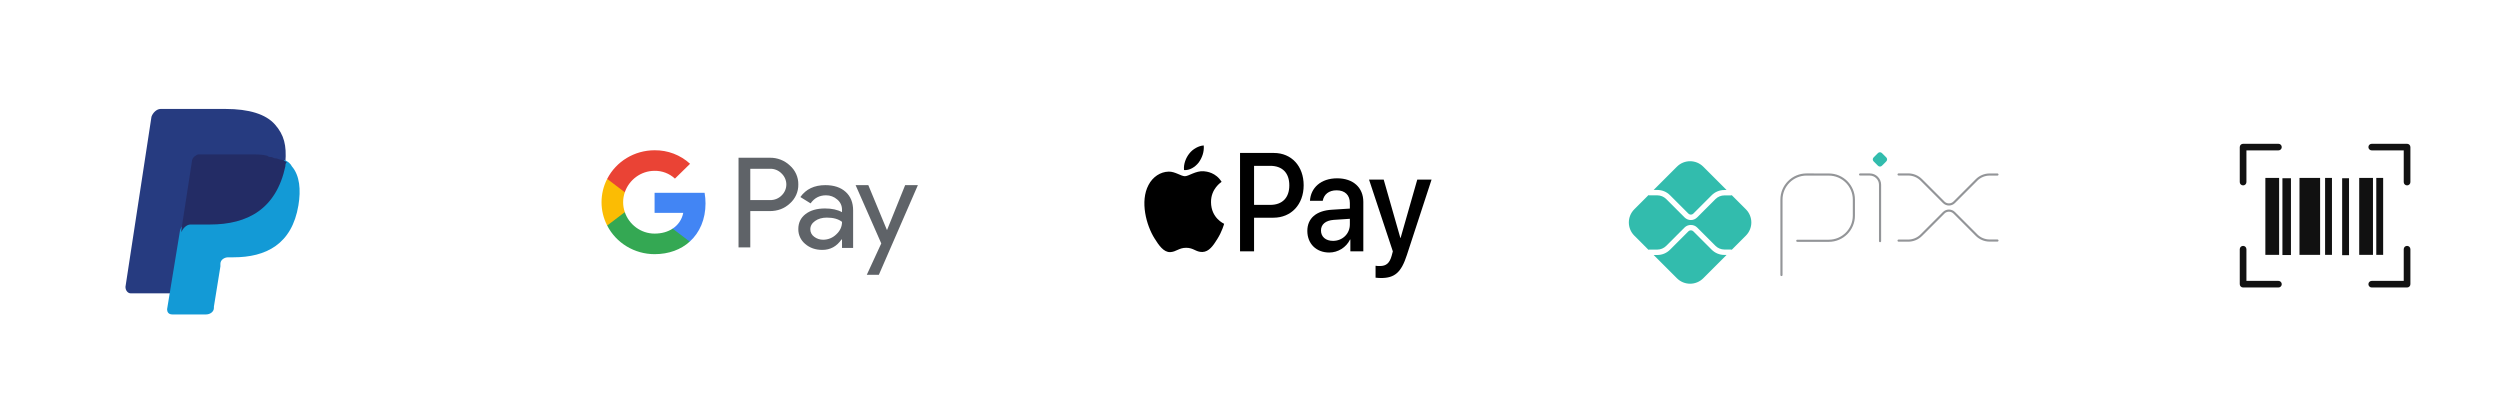 <svg xmlns="http://www.w3.org/2000/svg" width="293" height="49" viewBox="0 0 293 49" fill="none"><path d="M32.229 14.595C31.162 13.377 29.181 12.769 26.438 12.769H18.819C18.361 12.769 17.904 13.225 17.752 13.682L14.704 33.618C14.704 34.074 15.009 34.379 15.313 34.379H20.038L21.257 26.922V27.226C21.409 26.77 21.866 26.313 22.324 26.313H24.61C29.029 26.313 32.382 24.487 33.448 19.465C33.448 19.313 33.448 19.16 33.448 19.008C33.296 19.008 33.296 19.008 33.448 19.008C33.601 17.03 33.296 15.812 32.229 14.595Z" fill="#263B80"></path><path d="M33.298 18.742C33.298 18.894 33.298 19.046 33.298 19.198C32.231 24.373 28.879 26.047 24.459 26.047H22.173C21.716 26.047 21.259 26.503 21.107 26.96L19.582 36.243C19.582 36.547 19.735 36.852 20.192 36.852H24.154C24.611 36.852 25.069 36.547 25.069 36.091V35.939L25.831 31.221V30.917C25.831 30.46 26.288 30.156 26.745 30.156H27.355C31.165 30.156 34.212 28.634 34.974 24.068C35.279 22.242 35.127 20.568 34.212 19.503C34.06 19.198 33.755 18.894 33.298 18.742Z" fill="#139AD6"></path><path d="M32.231 18.552C32.078 18.552 31.926 18.399 31.774 18.399C31.621 18.399 31.469 18.399 31.317 18.247C30.707 18.095 30.097 18.095 29.335 18.095H23.392C23.24 18.095 23.087 18.095 22.935 18.247C22.63 18.399 22.478 18.704 22.478 19.008L21.259 26.922V27.226C21.411 26.77 21.868 26.313 22.325 26.313H24.611C29.031 26.313 32.383 24.487 33.45 19.465C33.45 19.313 33.45 19.16 33.602 19.008C33.298 18.856 33.145 18.704 32.84 18.704C32.383 18.552 32.383 18.552 32.231 18.552Z" fill="#232C65"></path><path fill-rule="evenodd" clip-rule="evenodd" d="M87.934 28.996V24.741V24.74H90.209C91.147 24.74 91.936 24.442 92.574 23.845C93.22 23.278 93.581 22.464 93.562 21.614C93.575 20.77 93.215 19.962 92.574 19.397C91.941 18.796 91.09 18.469 90.209 18.487H86.556V28.996H87.934ZM87.934 23.449V19.781V19.78H90.243C90.758 19.766 91.254 19.969 91.606 20.337C91.96 20.675 92.159 21.138 92.159 21.622C92.159 22.105 91.96 22.569 91.606 22.906C91.25 23.267 90.755 23.464 90.243 23.449H87.934Z" fill="#5F6368"></path><path fill-rule="evenodd" clip-rule="evenodd" d="M99.113 22.49C98.531 21.962 97.736 21.698 96.73 21.698C95.438 21.698 94.461 22.163 93.802 23.093L95.001 23.835C95.444 23.205 96.046 22.89 96.806 22.89C97.291 22.884 97.76 23.058 98.12 23.378C98.479 23.669 98.686 24.104 98.683 24.562V24.867C98.159 24.577 97.494 24.431 96.685 24.431C95.738 24.432 94.981 24.651 94.414 25.086C93.847 25.521 93.563 26.108 93.563 26.845C93.551 27.516 93.847 28.157 94.37 28.59C94.908 29.055 95.576 29.288 96.375 29.288C97.311 29.288 98.061 28.881 98.624 28.066H98.683V29.055H99.986V24.664C99.986 23.743 99.695 23.019 99.113 22.49ZM95.42 27.747C95.135 27.544 94.967 27.22 94.969 26.874C94.969 26.486 95.154 26.163 95.527 25.897C95.896 25.635 96.357 25.504 96.91 25.504C97.669 25.504 98.261 25.67 98.686 26.002C98.686 26.564 98.46 27.053 98.009 27.471C97.603 27.87 97.053 28.095 96.478 28.096C96.095 28.102 95.721 27.979 95.42 27.747Z" fill="#5F6368"></path><path d="M107.576 21.698L103.002 32.207H101.588L103.285 28.53L100.277 21.698H101.766L103.94 26.938H103.97L106.084 21.698H107.576Z" fill="#5F6368"></path><path d="M82.687 23.838C82.687 23.423 82.651 23.009 82.58 22.6H76.717V24.945H80.075C79.936 25.701 79.487 26.37 78.833 26.795V28.317H80.837C82.011 27.258 82.687 25.691 82.687 23.838Z" fill="#4285F4"></path><path d="M76.717 29.788C78.395 29.788 79.807 29.248 80.837 28.318L78.833 26.796C78.275 27.166 77.557 27.378 76.717 27.378C75.095 27.378 73.719 26.307 73.227 24.864H71.162V26.433C72.217 28.489 74.367 29.787 76.717 29.788Z" fill="#34A853"></path><path d="M73.227 24.864C72.966 24.108 72.966 23.29 73.227 22.534V20.965H71.162C70.279 22.685 70.279 24.713 71.162 26.433L73.227 24.864Z" fill="#FBBC04"></path><path d="M76.717 20.021C77.603 20.006 78.46 20.335 79.102 20.934L80.876 19.196C79.751 18.161 78.26 17.593 76.717 17.611C74.367 17.611 72.217 18.909 71.162 20.965L73.227 22.534C73.719 21.091 75.095 20.021 76.717 20.021Z" fill="#EA4335"></path><path d="M140.483 19.051C140.879 18.512 141.148 17.788 141.077 17.048C140.497 17.079 139.789 17.464 139.379 18.004C139.011 18.466 138.686 19.221 138.77 19.93C139.422 19.991 140.072 19.576 140.483 19.051Z" fill="black"></path><path d="M141.07 20.068C140.124 20.007 139.32 20.652 138.868 20.652C138.417 20.652 137.725 20.099 136.977 20.114C136.004 20.13 135.1 20.729 134.606 21.681C133.59 23.587 134.338 26.413 135.326 27.965C135.806 28.733 136.384 29.579 137.146 29.548C137.866 29.518 138.148 29.041 139.024 29.041C139.898 29.041 140.152 29.548 140.914 29.533C141.705 29.518 142.199 28.765 142.679 27.996C143.229 27.121 143.454 26.276 143.468 26.229C143.454 26.214 141.945 25.584 141.931 23.694C141.916 22.112 143.116 21.359 143.172 21.312C142.495 20.222 141.436 20.099 141.07 20.068Z" fill="black"></path><path fill-rule="evenodd" clip-rule="evenodd" d="M152.789 21.713C152.789 19.468 151.358 17.927 149.303 17.927V17.927H145.332V29.453H146.976V25.515H149.251C151.329 25.515 152.789 23.965 152.789 21.713ZM148.862 24.013H146.976V19.436H148.87C150.294 19.436 151.108 20.267 151.108 21.721C151.108 23.175 150.294 24.013 148.862 24.013Z" fill="black"></path><path fill-rule="evenodd" clip-rule="evenodd" d="M156.089 24.58C154.254 24.692 153.219 25.595 153.219 27.064C153.219 28.574 154.276 29.596 155.788 29.596C156.801 29.596 157.777 29.005 158.225 28.071H158.262V29.453H159.781V23.662C159.781 21.976 158.585 20.898 156.713 20.898C154.804 20.898 153.615 22.016 153.527 23.534H155.025C155.164 22.783 155.737 22.304 156.654 22.304C157.623 22.304 158.203 22.863 158.203 23.798V24.445L156.089 24.58ZM158.203 25.643V26.306C158.203 27.4 157.337 28.231 156.229 28.231C155.377 28.231 154.819 27.751 154.819 27.017C154.819 26.298 155.355 25.842 156.302 25.77L158.203 25.643Z" fill="black"></path><path d="M161.216 32.544V31.146C161.333 31.178 161.597 31.178 161.729 31.178C162.463 31.178 162.86 30.843 163.102 29.98C163.102 29.964 163.241 29.469 163.241 29.461L160.452 21.05H162.17L164.122 27.887H164.151L166.104 21.05H167.778L164.885 29.892C164.225 31.929 163.462 32.584 161.861 32.584C161.729 32.584 161.333 32.568 161.216 32.544Z" fill="black"></path><path d="M208.787 32.231V23.395C208.787 21.769 210.105 20.451 211.731 20.451L214.34 20.455C215.961 20.458 217.274 21.773 217.274 23.395V25.276C217.274 26.901 215.956 28.219 214.33 28.219H210.643" stroke="#939598" stroke-width="0.252" stroke-miterlimit="10" stroke-linecap="round" stroke-linejoin="round"></path><path d="M218.003 20.45H219.135C219.802 20.45 220.343 20.991 220.343 21.658V28.259" stroke="#939598" stroke-width="0.252" stroke-miterlimit="10" stroke-linecap="round" stroke-linejoin="round"></path><path d="M220.1 19.426L219.586 18.913C219.459 18.786 219.459 18.579 219.586 18.452L220.099 17.939C220.227 17.811 220.434 17.811 220.561 17.939L221.074 18.452C221.201 18.579 221.201 18.786 221.074 18.913L220.561 19.426C220.434 19.554 220.227 19.554 220.1 19.426Z" fill="#32BCAD"></path><path d="M222.514 20.445H223.637C224.214 20.445 224.768 20.674 225.176 21.082L227.801 23.707C228.141 24.048 228.693 24.048 229.033 23.707L231.648 21.092C232.056 20.684 232.61 20.454 233.187 20.454H234.1" stroke="#939598" stroke-width="0.252" stroke-miterlimit="10" stroke-linecap="round" stroke-linejoin="round"></path><path d="M222.514 28.201H223.637C224.214 28.201 224.768 27.972 225.176 27.564L227.801 24.939C228.141 24.599 228.693 24.599 229.033 24.939L231.648 27.554C232.056 27.962 232.61 28.192 233.187 28.192H234.1" stroke="#939598" stroke-width="0.252" stroke-miterlimit="10" stroke-linecap="round" stroke-linejoin="round"></path><path d="M202.097 29.878C201.533 29.878 201.003 29.659 200.605 29.26L198.452 27.107C198.301 26.955 198.037 26.956 197.886 27.107L195.725 29.268C195.326 29.666 194.797 29.886 194.233 29.886H193.809L196.536 32.613C197.388 33.465 198.769 33.465 199.621 32.613L202.356 29.878H202.097Z" fill="#32BCAD"></path><path d="M194.233 22.261C194.796 22.261 195.326 22.48 195.724 22.878L197.886 25.04C198.041 25.195 198.296 25.196 198.452 25.04L200.605 22.886C201.003 22.488 201.533 22.269 202.096 22.269H202.356L199.621 19.534C198.769 18.682 197.388 18.682 196.536 19.534L193.809 22.261H194.233Z" fill="#32BCAD"></path><path d="M204.618 24.53L202.965 22.877C202.929 22.892 202.89 22.901 202.848 22.901H202.097C201.708 22.901 201.328 23.059 201.053 23.333L198.9 25.487C198.698 25.688 198.434 25.789 198.169 25.789C197.904 25.789 197.64 25.688 197.438 25.487L195.277 23.325C195.002 23.051 194.622 22.893 194.233 22.893H193.309C193.27 22.893 193.233 22.884 193.198 22.871L191.539 24.53C190.687 25.382 190.687 26.763 191.539 27.615L193.198 29.274C193.233 29.261 193.27 29.252 193.309 29.252H194.233C194.622 29.252 195.002 29.094 195.277 28.82L197.438 26.658C197.829 26.268 198.51 26.268 198.9 26.658L201.053 28.812C201.328 29.086 201.708 29.244 202.097 29.244H202.848C202.89 29.244 202.929 29.253 202.965 29.268L204.618 27.615C205.47 26.763 205.47 25.382 204.618 24.53Z" fill="#32BCAD"></path><path fill-rule="evenodd" clip-rule="evenodd" d="M265.5 20.852H267.112V29.869H265.5V20.852Z" fill="#111111"></path><path fill-rule="evenodd" clip-rule="evenodd" d="M267.5 20.889H268.5V29.889H267.5V20.889Z" fill="#111111"></path><path fill-rule="evenodd" clip-rule="evenodd" d="M269.5 20.852H271.917V29.869H269.5V20.852Z" fill="#111111"></path><path fill-rule="evenodd" clip-rule="evenodd" d="M272.5 20.852H273.306V29.869H272.5V20.852Z" fill="#111111"></path><path fill-rule="evenodd" clip-rule="evenodd" d="M274.5 20.889H275.306V29.906H274.5V20.889Z" fill="#111111"></path><path fill-rule="evenodd" clip-rule="evenodd" d="M276.5 20.852H278.112V29.869H276.5V20.852Z" fill="#111111"></path><path fill-rule="evenodd" clip-rule="evenodd" d="M278.5 20.852H279.306V29.869H278.5V20.852Z" fill="#111111"></path><path d="M262.891 21.728C263.106 21.728 263.281 21.555 263.281 21.341V17.626H267.031C267.247 17.626 267.422 17.453 267.422 17.239C267.422 17.025 267.247 16.852 267.031 16.852H262.891C262.675 16.852 262.5 17.025 262.5 17.239V21.341C262.5 21.555 262.675 21.728 262.891 21.728Z" fill="#111111"></path><path d="M267.422 33.307C267.422 33.093 267.247 32.92 267.031 32.92H263.281V29.205C263.281 28.991 263.106 28.818 262.891 28.818C262.675 28.818 262.5 28.991 262.5 29.205V33.307C262.5 33.521 262.675 33.694 262.891 33.694H267.031C267.247 33.694 267.422 33.521 267.422 33.307Z" fill="#111111"></path><path d="M282.108 28.818C281.892 28.818 281.717 28.991 281.717 29.205V32.92H277.968C277.752 32.92 277.577 33.093 277.577 33.307C277.577 33.521 277.752 33.694 277.968 33.694H282.108C282.324 33.694 282.499 33.521 282.499 33.307V29.205C282.499 28.991 282.324 28.818 282.108 28.818Z" fill="#111111"></path><path d="M282.108 16.852H277.968C277.752 16.852 277.577 17.025 277.577 17.239C277.577 17.453 277.752 17.626 277.968 17.626H281.717V21.341C281.717 21.555 281.892 21.728 282.108 21.728C282.324 21.728 282.499 21.555 282.499 21.341V17.239C282.499 17.025 282.324 16.852 282.108 16.852Z" fill="#111111"></path></svg>